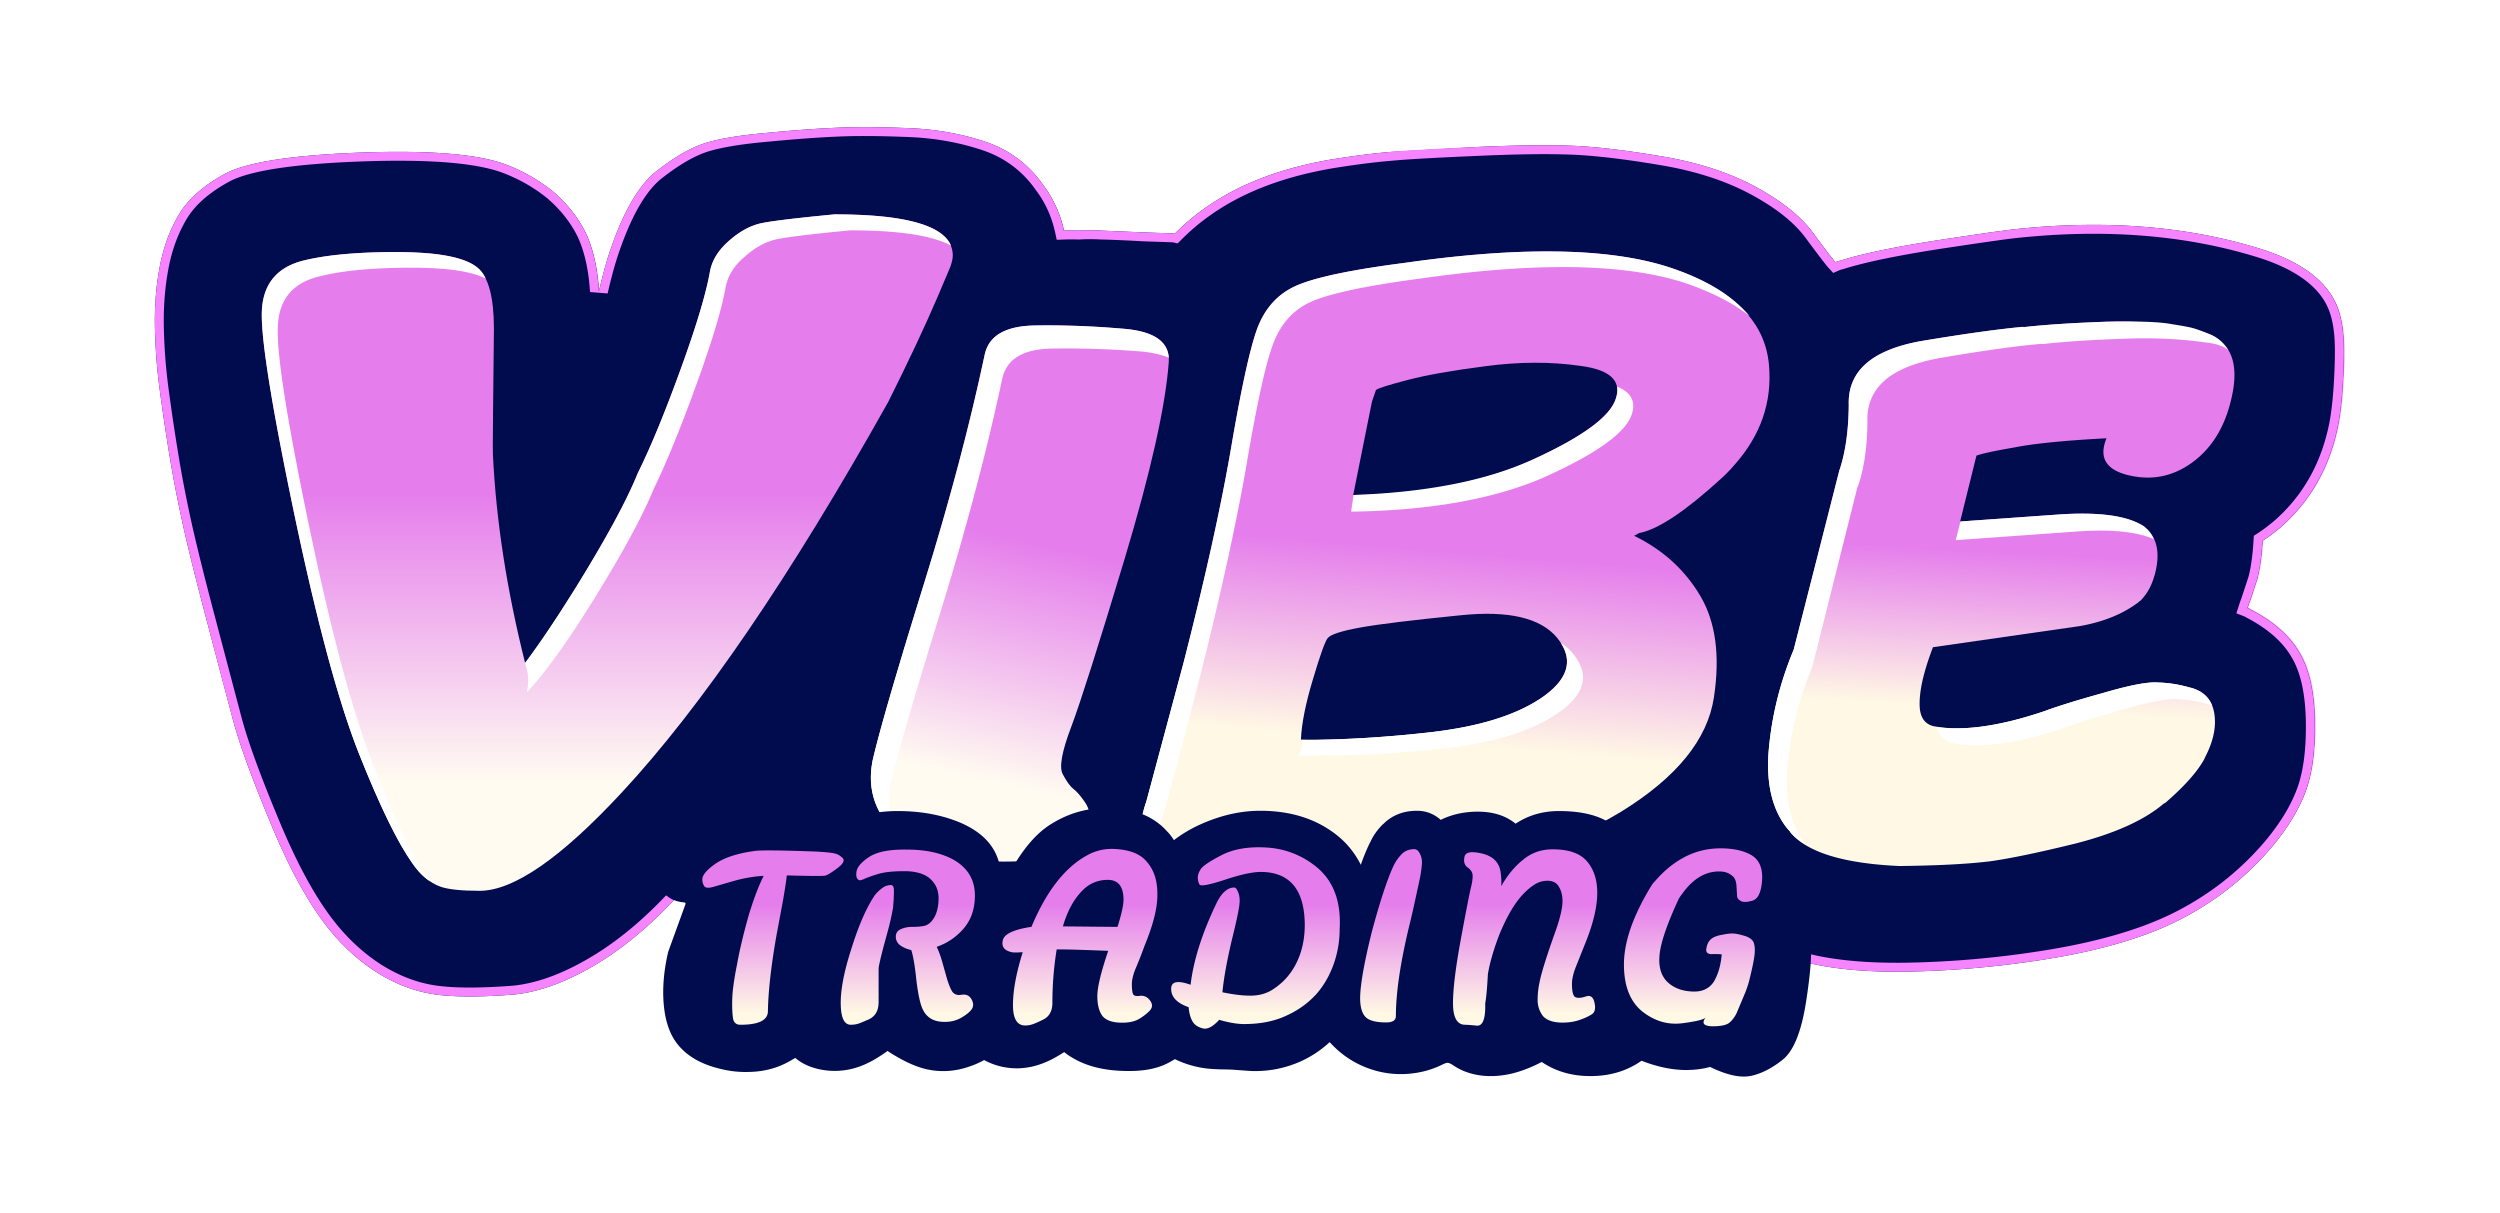 <svg xmlns="http://www.w3.org/2000/svg" width="740" height="359" fill="none" xmlns:v="https://vecta.io/nano"><defs><filter id="A" x="-.66" y="-.66" width="740.32" height="359.32" filterUnits="userSpaceOnUse" color-interpolation-filters="sRGB"><feFlood flood-opacity="0" result="A"/><feColorMatrix in="SourceAlpha" values="0 0 0 0 0 0 0 0 0 0 0 0 0 0 0 0 0 0 127 0" result="B"/><feOffset/><feGaussianBlur stdDeviation="8.887"/><feComposite in2="B" operator="out" k2="-1" k3="1"/><feColorMatrix values="0 0 0 0 0.965 0 0 0 0 0.459 0 0 0 0 1 0 0 0 1 0"/><feBlend in2="A"/><feBlend in="SourceGraphic"/></filter><clipPath id="B"><path transform="translate(26 26)" fill="#fff" fill-opacity="0" d="M0 0h687v306H0z"/></clipPath><linearGradient id="C" x1="321.331" y1="95.939" x2="286.748" y2="254.434" href="#N"><stop offset=".412" stop-color="#e57eec"/><stop offset=".851" stop-color="#fffbf1"/></linearGradient><linearGradient id="D" x1="179.981" y1="67.101" x2="179.981" y2="259.739" href="#N"><stop offset=".412" stop-color="#e57eec"/><stop offset=".851" stop-color="#fffbf1"/></linearGradient><linearGradient id="E" x1="589.756" y1="85.781" x2="580.708" y2="254.333" href="#N"><stop offset=".459" stop-color="#e57eec"/><stop offset=".733" stop-color="#fff8e5"/></linearGradient><linearGradient id="F" x1="420.985" y1="66.925" x2="404.246" y2="274.195" href="#N"><stop offset=".459" stop-color="#e57eec"/><stop offset=".733" stop-color="#fff8e5"/></linearGradient><linearGradient id="G" x1="256.746" y1="250.195" x2="256.746" y2="304.092" href="#N"><stop offset=".325" stop-color="#e57eec"/><stop offset=".922" stop-color="#fff8e5"/></linearGradient><linearGradient id="H" x1="229.502" y1="250.194" x2="229.502" y2="304.091" href="#N"><stop offset=".325" stop-color="#e57eec"/><stop offset=".922" stop-color="#fff8e5"/></linearGradient><linearGradient id="I" x1="272.131" y1="250.195" x2="272.131" y2="304.092" href="#N"><stop offset=".325" stop-color="#e57eec"/><stop offset=".922" stop-color="#fff8e5"/></linearGradient><linearGradient id="J" x1="344.365" y1="250.195" x2="344.365" y2="304.092" href="#N"><stop offset=".325" stop-color="#e57eec"/><stop offset=".922" stop-color="#fff8e5"/></linearGradient><linearGradient id="K" x1="411.738" y1="250.195" x2="411.738" y2="304.092" href="#N"><stop offset=".325" stop-color="#e57eec"/><stop offset=".922" stop-color="#fff8e5"/></linearGradient><linearGradient id="L" x1="451.562" y1="250.195" x2="451.562" y2="304.092" href="#N"><stop offset=".325" stop-color="#e57eec"/><stop offset=".922" stop-color="#fff8e5"/></linearGradient><linearGradient id="M" x1="501.328" y1="250.248" x2="501.328" y2="304.145" href="#N"><stop offset=".325" stop-color="#e57eec"/><stop offset=".922" stop-color="#fff8e5"/></linearGradient><linearGradient id="N" gradientUnits="userSpaceOnUse"/></defs><g filter="url(#A)"><path transform="translate(26 26)" fill="#fff" fill-opacity="0" d="M0 0h687v306H0z"/><g clip-path="url(#B)"><path d="M669.91 160.05c1.74-1.14 3.48-2.45 5.22-3.91q4.74-4.13 8.26-9.11 5.98-8.44 8.49-19.32c1.09-4.57 1.78-11.03 2.05-19.39.13-4.13.07-7.4-.21-9.82-.35-3.61-1.18-6.7-2.49-9.28-3.54-6.9-11.15-12.1-22.84-15.6-21.27-6.44-44.96-8.3-71.08-5.58-2.75.27-9.45 1.2-20.1 2.81-14.49 2.14-25.22 4.31-32.19 6.51-.52.11-1.03.27-1.52.49-.73-.79-2.91-3.62-6.53-8.51-3.6-4.94-9.29-9.52-17.08-13.73s-17.05-7.21-27.78-9q-16.18-2.73-26.8-3.13-10.7-.41-28.68.4l-24.92 1.43c-4.55.38-9.81 1.03-15.77 1.95-15.77 2.47-28.77 7.33-39.02 14.58q-4.73 3.3-8.98 7.58c-.25-.05-.51-.08-.78-.08l-8.46-.29-12.38-.53c-2.47-.13-4.75-.13-6.82 0-1.52-.05-2.99-.05-4.41 0-1.09-5.02-3.15-9.53-6.17-13.52q-3.18-4.5-7.37-7.65-4.38-3.29-9.87-5.1c-7.19-2.39-14.91-3.72-23.16-3.99-8.31-.32-15.27-.35-20.88-.08q-8.54.37-20.1 1.47c-7.87.68-13.94 1.65-18.22 2.93-4.3 1.28-9.21 4.05-14.71 8.31-5.47 4.21-10.25 12.56-14.34 25.05-.33 1.04-.66 2.15-.98 3.31-.62 2.2-1.23 4.61-1.84 7.24-.16-2.61-.45-5.06-.87-7.37-.65-3.6-1.63-6.83-2.93-9.7Q170.3 62.5 163.89 57q-.11-.09-.22-.18-6.09-4.89-13.75-7.81-12.5-4.64-43.22-3.5-30.77 1.14-40.21 6.4-9.47 5.21-13.44 12.01-4.04 6.8-5.63 15.44-1.64 8.59-1.39 18.29.24 9.65 1.55 18.86 1.23 9.16 2.74 18.24c.98 6.06 2.23 12.58 3.76 19.55q2.28 10.47 7.31 29.41 4.94 18.82 7.76 29.29 2.82 10.42 10.38 28.59c5.83 14.34 11.79 25.29 17.89 32.87 4.14 5.13 8.8 9.37 13.97 12.71 5.64 3.58 11.44 5.81 17.41 6.68 5.55.81 13.33.84 23.32.08 7.9-.76 16.43-3.95 25.58-9.57 9.15-5.65 18.07-13.54 26.76-23.67l19.45-23.18 2.91-3.58c.01-.02.03-.03.04-.05.12-.15.24-.29.35-.44-.08.11-.12.27-.12.49-.3 1.25-.5 2.78-.61 4.6-.14 2.32-.13 5.1.04 8.35.19 5.76 2.37 11.76 6.54 18.01 4.08 6.3 9.04 10.68 14.87 13.15 5.83 2.56 14.61 4.89 26.35 7.01 11.74 2.09 23.09 2.18 34.07.28 4.36-.7 8.48-1.76 12.38-3.17 3.05 4.4 7.24 7.37 12.58 8.92 5.28 1.46 11.28 2.54 17.98 3.21 6.62.58 15.52 1.1 26.72 1.59 11.22.47 27.75-.5 49.59-2.89 21.84-2.42 40.58-7.94 56.22-16.58 9.39-5.23 15.41-9.15 18.07-11.76 1-.97 1.53-1.76 1.58-2.37.54.8 1.09 1.59 1.68 2.36a57.13 57.13 0 0 0 5.18 5.99c4.74 4.72 10.15 8.4 16.22 11.04 8.82 3.8 21.12 5.63 36.89 5.5 14.38-.19 28.83-1.47 43.35-3.83 15-2.47 27.35-6.04 37.05-10.71 11.14-5.41 20.7-12.75 28.68-22.04 4.96-5.89 8.4-11.61 10.34-17.15 1.79-5.16 2.64-11.78 2.53-19.87-.14-8.8-1.65-15.6-4.54-20.41-2.83-4.97-7.62-9.22-14.38-12.75a4.94 4.94 0 0 0-1.02-.53c.22-.68.47-1.37.74-2.07l2.12-6.44c.79-2.93 1.32-6.71 1.6-11.32zm-4.13 10.56q1.1-4.12 1.49-10.72l.08-1.32 1.11-.73q2.48-1.63 4.98-3.72 4.3-3.76 7.56-8.28 5.86-8.13 8.31-18.73 1.58-6.6 1.98-18.88.2-6-.19-9.43-.49-4.96-2.22-8.38 0 0 0-.01-4.81-9.34-21.24-14.27-31.41-9.5-70.06-5.48-4.07.4-19.98 2.8-21.53 3.18-31.79 6.42l-.12.04-.13.03h0q-.51.1-.99.32l-1.71.76-1.29-1.38q-1.2-1.29-6.72-8.74-5.06-6.95-16.21-12.97-11.3-6.11-26.97-8.73-16.01-2.7-26.46-3.1-10.59-.4-28.46.41-18 .77-24.79 1.42-6.76.56-15.62 1.93-23.03 3.61-37.89 14.13-4.56 3.17-8.64 7.28l-1.02 1.03-1.42-.31q-.09-.02-.21-.02h-.04l-8.51-.29q-8.22-.45-12.34-.53h-.04-.05q-3.56-.19-6.5 0l-.14.01-.13-.01q-2.19-.08-4.22 0l-2.21.09-.47-2.17q-.98-4.54-3.1-8.46-1.14-2.1-2.59-4.02l-.03-.04-.03-.04q-2.92-4.14-6.79-7.05-4.04-3.04-9.12-4.71-10.42-3.47-22.42-3.86-12.36-.49-20.66-.08-8.49.36-19.98 1.45-11.56 1-17.72 2.84-5.98 1.77-13.84 7.86-7.57 5.83-13.45 23.79-1.39 4.39-2.75 10.32l-5.21-.43q-.58-9.51-3.56-16.11-3.1-6.4-9.06-11.51-5.83-4.73-13.22-7.55-11.99-4.45-42.19-3.33-30.13 1.12-39.01 6.06-8.85 4.87-12.45 11.04-3.81 6.42-5.32 14.59-1.58 8.33-1.34 17.74.24 9.5 1.52 18.55 1.23 9.15 2.73 18.19 1.46 9.02 3.73 19.42 2.28 10.41 7.29 29.29l7.76 29.29q2.77 10.25 10.26 28.26 8.61 21.16 17.52 32.22 5.94 7.37 13.34 12.15 7.97 5.06 16.36 6.28 8.04 1.18 22.74.07 11.19-1.08 24.4-9.19 13.37-8.26 26.13-23.14 13.01-15.2 22.71-27.19l4.16 3.25q.39-.52.41-1.05 0-.02 0-.05v.32l-.07.3q-.93 3.86-.5 12.2.26 7.93 6.09 16.67 5.71 8.8 13.71 12.19 8.48 3.72 25.79 6.84 17.14 3.06 33.15.28 6.32-1.02 11.93-3.05l1.91-.7 1.16 1.67q1.64 2.37 3.78 4.11 3.14 2.56 7.37 3.78 7.68 2.13 17.5 3.13 9.84.84 26.57 1.58 16.63.68 49.19-2.88 32.24-3.57 55.23-16.27 18.13-10.1 18.3-12.04l.64-7.48 4.18 6.23q2.84 4.23 6.54 7.96 3.85 3.84 8.32 6.71 3.37 2.16 7.08 3.77 12.72 5.48 35.82 5.28 21.36-.28 42.94-3.8 22.13-3.64 36.34-10.48 9.18-4.46 16.89-10.73 5.9-4.79 10.93-10.65 7.1-8.45 9.84-16.3 2.55-7.29 2.39-18.97-.19-12.48-4.16-19.08l-.01-.03-.02-.02q-3.86-6.78-13.31-11.72l-.12-.06-.12-.08q-.24-.16-.5-.26l-2.33-.9.76-2.37q.34-1.07.76-2.16l2.08-6.31z" fill="#f784ff" fill-rule="evenodd"/><path d="M693.5 98.34c-.36-3.63-1.19-6.73-2.49-9.32-3.54-6.92-11.16-12.14-22.84-15.65-21.27-6.46-44.96-8.32-71.08-5.6-2.75.27-9.45 1.21-20.1 2.82-14.48 2.15-25.21 4.33-32.19 6.54-.52.11-1.02.27-1.51.49-.73-.79-2.91-3.64-6.53-8.54-3.6-4.96-9.29-9.55-17.08-13.77s-17.05-7.24-27.78-9.03c-10.78-1.83-19.71-2.88-26.8-3.15-7.13-.27-16.69-.14-28.67.41l-24.92 1.43c-4.55.38-9.81 1.03-15.77 1.96-15.77 2.48-28.77 7.36-39.01 14.63-3.16 2.21-6.16 4.74-8.99 7.6a3.79 3.79 0 0 0-.77-.08l-8.46-.29-12.38-.53c-2.48-.13-4.75-.13-6.82 0-1.52-.05-3-.05-4.41 0-1.09-5.04-3.15-9.56-6.17-13.57-4.33-6.15-10.08-10.42-17.24-12.79-7.19-2.39-14.91-3.73-23.16-4-8.31-.33-15.27-.35-20.88-.08-5.69.24-12.39.73-20.09 1.47-7.87.68-13.95 1.66-18.22 2.94-4.31 1.28-9.21 4.06-14.71 8.34-5.47 4.22-10.25 12.6-14.34 25.13-.95 3.02-1.89 6.55-2.82 10.58-.4-6.7-1.67-12.41-3.8-17.12-2.23-4.63-5.48-8.79-9.76-12.46-4.11-3.35-8.77-6.02-13.97-8.01-8.33-3.11-22.74-4.28-43.22-3.52-20.51.77-33.91 2.9-40.2 6.42-6.31 3.49-10.79 7.5-13.44 12.05-2.69 4.55-4.57 9.72-5.63 15.49-1.09 5.75-1.56 11.87-1.39 18.35.16 6.46.68 12.76 1.55 18.92.82 6.13 1.73 12.23 2.74 18.31.98 6.07 2.23 12.61 3.76 19.61 1.52 7 3.96 16.84 7.31 29.51l7.76 29.38c1.88 6.97 5.34 16.53 10.38 28.68 5.82 14.39 11.79 25.38 17.89 32.98 4.14 5.15 8.79 9.4 13.97 12.75 5.64 3.6 11.44 5.83 17.4 6.7 5.56.82 13.33.85 23.33.08 7.89-.76 16.42-3.96 25.57-9.6 9.15-5.67 18.07-13.58 26.76-23.74l22.75-27.34c-.08.11-.12.27-.12.49-.68 2.83-.87 7.17-.58 13 .2 5.77 2.37 11.79 6.54 18.06 4.09 6.32 9.04 10.72 14.87 13.2 5.83 2.56 14.61 4.9 26.35 7.03 11.74 2.09 23.09 2.19 34.07.28 4.35-.71 8.48-1.77 12.38-3.19 3.05 4.42 7.24 7.4 12.58 8.95 5.28 1.47 11.27 2.55 17.97 3.23 6.62.57 15.52 1.11 26.72 1.6 11.22.46 27.75-.51 49.59-2.91 21.84-2.42 40.58-7.96 56.21-16.63 12.91-7.22 19.46-11.94 19.65-14.18 1.99 2.97 4.27 5.76 6.86 8.38 4.74 4.74 10.15 8.43 16.22 11.07 8.82 3.82 21.12 5.66 36.89 5.52 14.38-.19 28.82-1.47 43.34-3.84 15-2.48 27.35-6.06 37.05-10.75 11.14-5.42 20.7-12.79 28.68-22.11 4.95-5.91 8.4-11.64 10.33-17.2 1.8-5.18 2.64-11.82 2.53-19.94-.13-8.83-1.64-15.65-4.53-20.47-2.83-4.99-7.62-9.25-14.38-12.79a5.56 5.56 0 0 0-1.02-.54 34.96 34.96 0 0 1 .74-2.08l2.12-6.46c.79-2.94 1.32-6.72 1.59-11.36 1.75-1.14 3.49-2.45 5.23-3.92 8.5-7.44 14.08-16.94 16.75-28.52 1.09-4.58 1.77-11.06 2.04-19.45.14-4.14.07-7.43-.2-9.85z" fill="#000c4e"/><path d="M669.68 160.08c1.75-1.14 3.49-2.45 5.23-3.92q4.67-4.09 8.17-9.01 6.04-8.51 8.58-19.51c1.09-4.58 1.77-11.06 2.04-19.45.14-4.14.07-7.43-.2-9.85-.36-3.63-1.19-6.73-2.49-9.32-3.54-6.92-11.16-12.14-22.84-15.65-21.27-6.46-44.96-8.32-71.08-5.6-2.75.27-9.45 1.21-20.1 2.82-14.48 2.15-25.21 4.33-32.19 6.54-.52.11-1.02.27-1.51.49-.73-.79-2.91-3.64-6.53-8.54-3.6-4.96-9.29-9.55-17.08-13.77s-17.05-7.24-27.78-9.03c-10.78-1.83-19.71-2.88-26.8-3.15q-10.7-.41-28.67.41-18.06.78-24.92 1.43c-4.55.38-9.81 1.03-15.77 1.96-15.77 2.48-28.77 7.36-39.01 14.63-3.16 2.21-6.16 4.74-8.99 7.6a3.79 3.79 0 0 0-.77-.08l-8.46-.29-12.38-.53c-2.48-.13-4.75-.13-6.82 0q-2.29-.08-4.41 0c-1.09-5.04-3.15-9.56-6.17-13.57-4.33-6.15-10.08-10.42-17.24-12.79-7.19-2.39-14.91-3.73-23.16-4-8.31-.33-15.27-.35-20.88-.08q-8.53.37-20.09 1.47c-7.87.68-13.95 1.66-18.22 2.94q-6.46 1.92-14.71 8.34c-5.47 4.22-10.25 12.6-14.34 25.13-.33 1.05-.66 2.15-.98 3.32-.62 2.21-1.23 4.63-1.84 7.26-.16-2.61-.45-5.07-.87-7.39-.65-3.61-1.63-6.86-2.93-9.73-2.23-4.63-5.48-8.79-9.76-12.46-4.11-3.35-8.77-6.02-13.97-8.01q-12.5-4.66-43.22-3.52-30.76 1.15-40.2 6.42-9.47 5.23-13.44 12.05-4.04 6.83-5.63 15.49-1.64 8.62-1.39 18.35.24 9.68 1.55 18.92 1.23 9.19 2.74 18.31 1.47 9.11 3.76 19.61 2.28 10.5 7.31 29.51 4.94 18.88 7.76 29.38 2.82 10.46 10.38 28.68c5.82 14.39 11.79 25.38 17.89 32.98 4.14 5.15 8.79 9.4 13.97 12.75q8.45 5.39 17.4 6.7c5.56.82 13.33.85 23.33.08 7.89-.76 16.42-3.96 25.57-9.6 9.15-5.67 18.07-13.58 26.76-23.74l19.44-23.26 2.91-3.59c.02-.02.03-.04.05-.05l.35-.44c-.08.11-.12.27-.12.49-.3 1.25-.51 2.78-.62 4.61-.14 2.33-.12 5.12.04 8.39.2 5.77 2.37 11.79 6.54 18.06 4.09 6.32 9.04 10.72 14.87 13.2q8.74 3.84 26.35 7.03c11.74 2.09 23.09 2.19 34.07.28 4.35-.71 8.48-1.77 12.38-3.19 3.05 4.42 7.24 7.4 12.58 8.95 5.28 1.47 11.27 2.55 17.97 3.23 6.62.57 15.52 1.11 26.72 1.6 11.22.46 27.75-.51 49.59-2.91 21.84-2.42 40.58-7.96 56.21-16.63 9.39-5.25 15.42-9.18 18.08-11.8.99-.98 1.52-1.77 1.57-2.38.54.81 1.1 1.6 1.68 2.37a57.33 57.33 0 0 0 5.18 6.01c4.74 4.74 10.15 8.43 16.22 11.07 8.82 3.82 21.12 5.66 36.89 5.52 14.38-.19 28.82-1.47 43.34-3.84 15-2.48 27.35-6.06 37.05-10.75 11.14-5.42 20.7-12.79 28.68-22.11 4.95-5.91 8.4-11.64 10.33-17.2 1.8-5.18 2.64-11.82 2.53-19.94-.13-8.83-1.64-15.65-4.53-20.47-2.83-4.99-7.62-9.25-14.38-12.79a5.56 5.56 0 0 0-1.02-.54 34.96 34.96 0 0 1 .74-2.08l2.12-6.46c.79-2.94 1.32-6.72 1.59-11.36zm-4.12 10.61q1.1-4.14 1.49-10.76l.08-1.33 1.1-.72q2.49-1.63 4.98-3.74 4.24-3.71 7.47-8.17 5.94-8.21 8.41-18.93 1.57-6.62 1.97-18.94.2-6.02-.18-9.47-.49-4.97-2.22-8.41-.01 0-.01-.01-4.8-9.37-21.24-14.31-31.4-9.53-70.04-5.5-4.08.4-19.98 2.8-21.53 3.2-31.79 6.45l-.12.04-.13.02q-.51.11-.99.32l-1.72.77-1.28-1.38q-1.21-1.3-6.73-8.77-5.05-6.97-16.21-13.02-11.29-6.13-26.95-8.75-16.02-2.71-26.47-3.11-10.59-.41-28.45.41-18 .77-24.79 1.42-6.76.56-15.61 1.94-23.04 3.62-37.89 14.17-4.56 3.19-8.64 7.31l-1.03 1.03-1.42-.31q-.09-.02-.2-.02h-.05l-8.5-.29q-8.22-.45-12.34-.53h-.05-.04q-3.56-.2-6.51 0h-.13-.13q-2.19-.08-4.22 0l-2.21.08-.47-2.16q-1-4.6-3.15-8.58-1.12-2.06-2.55-3.96l-.02-.03-.03-.04q-2.96-4.2-6.87-7.13-4.02-3.01-9.04-4.67-10.42-3.48-22.42-3.87-12.36-.49-20.66-.09-8.48.37-19.97 1.47-11.56 1-17.72 2.84-5.98 1.78-13.84 7.89-7.57 5.84-13.45 23.87-1.39 4.41-2.75 10.35l-5.21-.43q-.58-9.54-3.56-16.16-3.1-6.42-9.06-11.56l-.01-.01q-5.83-4.73-13.21-7.56-11.99-4.46-42.18-3.34-30.13 1.12-39.01 6.08-8.85 4.89-12.44 11.08-3.82 6.44-5.33 14.64-1.58 8.36-1.34 17.8.24 9.54 1.52 18.62 1.23 9.17 2.73 18.25 1.46 9.05 3.73 19.48 2.28 10.45 7.29 29.39l7.76 29.38q2.77 10.29 10.26 28.35 8.61 21.24 17.52 32.34 5.94 7.39 13.34 12.19 7.97 5.08 16.35 6.3 8.05 1.18 22.75.06 11.18-1.08 24.38-9.22 13.38-8.28 26.14-23.21 13.01-15.25 22.7-27.28l4.17 3.24q.39-.51.41-1.04 0-.03 0-.05v.31l-.08.31q-.93 3.88-.5 12.24.26 7.96 6.1 16.74 5.71 8.83 13.7 12.23 8.49 3.73 25.79 6.86 17.14 3.06 33.15.28 6.32-1.03 11.92-3.07l1.92-.69 1.16 1.67q1.66 2.41 3.83 4.17 3.13 2.53 7.31 3.75 7.68 2.14 17.51 3.14 9.83.85 26.56 1.58 16.63.68 49.19-2.89 32.23-3.58 55.22-16.32 18.13-10.14 18.3-12.09l.64-7.49 4.18 6.24q2.84 4.25 6.55 7.99 3.91 3.91 8.45 6.82 3.31 2.11 6.94 3.69 12.72 5.5 35.81 5.3 21.36-.28 42.94-3.81 22.13-3.65 36.33-10.51 9.06-4.41 16.68-10.59 6.02-4.88 11.14-10.86 7.11-8.48 9.85-16.36 2.54-7.32 2.39-19.04-.2-12.52-4.16-19.15l-.02-.02-.01-.03q-3.87-6.8-13.31-11.76l-.13-.06-.11-.08q-.25-.16-.51-.26l-2.32-.9.76-2.37q.34-1.07.76-2.17l2.08-6.32z" fill="#f784ff" fill-rule="evenodd"/><path d="M306.35 96.34c-8.72.13-13.68 3.01-14.88 8.65-4.43 20.85-10.42 43.47-18 67.88-7.64 24.6-12.56 41.47-14.78 50.58-2.34 8.99-.16 16.73 6.54 23.24 5.43 5.56 16.08 8.34 31.97 8.34 7.64 0 13.81-.67 18.5-2.01 4.69-1.21 7.07-3.69 7.13-7.44.21-3.55-.36-6.27-1.7-8.15-1.34-1.94-2.48-3.25-3.42-3.92-.94-.74-1.98-2.18-3.12-4.32-1.14-2.01-.3-6.71 2.51-14.08 2.75-7.31 8.01-23.87 15.79-49.68 7.77-25.88 12.13-45.33 13.07-58.33.4-5.7-3.96-8.95-13.07-9.76-9.05-.8-17.9-1.14-26.54-1z" fill="url(#C)"/><path d="M225.32 66.07c-3.29.73-6.47 2.48-9.55 5.22-3.15 2.75-5.03 5.84-5.63 9.26-1.08 6.03-3.72 14.95-7.95 26.75-4.96 13.81-9.41 24.7-13.37 32.68-3.28 8.12-9.38 19.38-18.29 33.79-7.58 12.14-12.61 19.65-15.08 22.53-5.43-21.59-8.62-42.24-9.56-61.95-.06-1.27.04-13.61.31-37.01 0-9.25-1.58-15.25-4.73-18-3.62-3.15-11.69-4.73-24.23-4.73-11.73 0-21.01.88-27.84 2.62-7.44 2.01-11.4 6.8-11.87 14.38s2.68 27.56 9.45 59.94 13.21 56.25 19.31 71.6c6.09 15.29 11.29 25.98 15.58 32.08 2.48 3.69 5.33 6.1 8.54 7.24 2.35.81 6.2 1.21 11.56 1.21 10.06 0 24.1-9.72 42.13-29.16 23.66-25.48 49.93-64 78.82-115.56 5.96-11.93 10.79-22.19 14.47-30.77l3.92-9.25c.47-1.34.71-2.45.71-3.32 0-8.11-11.66-12.17-34.99-12.17-11.19 1.07-18.43 1.94-21.71 2.62z" fill="url(#D)"/><path d="M653.29 98.65c-.81-.34-1.74-.57-2.82-.7-.94-.27-1.47-.37-1.6-.31h-.1c-8.12-1.94-16.53-2.75-25.24-2.41h-.1c-9.72.34-17.9.87-24.53 1.61v-.1c-7.37.67-17.46 2.08-30.26 4.22-14.61 2.62-21.75 8.92-21.41 18.91v.1c-.07 7.51-.98 13.88-2.72 19.11-.07.06-.1.17-.1.3l-13.47 52.9c-3.95 9.45-6.4 19.17-7.34 29.16-1.01 10.8 1.11 19.08 6.33 24.84v.1c4.96 5.9 15.72 9.22 32.28 9.96h.3c10.92-.13 19.53-.57 25.83-1.31h.1c6.04-.8 14.65-2.58 25.84-5.33 11.8-3.01 20.58-7 26.34-11.96h.2c5.83-5.03 9.75-9.46 11.77-13.28v-.1c2.21-4.16 3.21-8.01 3.01-11.57-.27-5.02-2.68-8.11-7.24-9.25h-.1c-3.21-.94-6.36-1.44-9.45-1.51-2.95-.26-8.41.77-16.38 3.12-7.51 2.08-13.24 3.86-17.2 5.33-13.67 4.63-24.69 6.1-33.07 4.43-2.41-.67-3.72-2.52-3.92-5.54-.27-4.35 1.04-10.29 3.92-17.8l43.33-6.23c7.04-1.21 12.9-3.59 17.59-7.14.07-.14.2-.24.4-.3 2.01-2.01 3.42-4.53 4.23-7.55v.11c1.74-6.17 1-10.8-2.22-13.88a11.13 11.13 0 0 1-.8-.71c-4.89-3.28-13.61-4.46-26.14-3.52l-28.35 2.01 4.83-19.51c2.01-.67 5.76-1.47 11.26-2.41 5.69-1.14 14.77-2.05 27.24-2.71-2.41 5.83-.07 9.52 7.04 11.06 7.04 1.54 13.47 0 19.3-4.63 5.76-4.63 9.45-11.4 11.06-20.31 1.61-8.99-.94-14.72-7.64-17.2z" fill="url(#E)"/><path d="M513.34 89.2c-4.55-3.89-10.65-7.14-18.29-9.76-17.83-6.1-44.3-6.64-79.42-1.61-17.16 2.21-28.29 4.69-33.38 7.44-5.09 2.69-8.65 7.21-10.66 13.58-2.07 6.37-4.55 18.1-7.44 35.2-3.01 17.16-7.6 37.81-13.77 61.95l-11.06 41.23c-1.2 3.35-2.08 7.78-2.61 13.28-.4 5.56 1.71 8.71 6.33 9.45 26.61 2.28 51.98 2.08 76.11-.6 24.06-2.75 44.3-9.12 60.72-19.11 16.42-10.12 25.57-21.39 27.44-33.79 1.88-12.34.54-22.36-4.02-30.07-4.55-7.71-11.09-13.65-19.6-17.8l1.51-.81c5.49-1 13.57-6.37 24.23-16.09 1.4-1.27 2.71-2.61 3.91-4.02 7.85-8.78 11.27-18.71 10.26-29.77-.67-7.37-4.09-13.61-10.26-18.7zm-73.69 19.2c9.99-1.34 19.37-1.37 28.15-.1 8.78 1.14 12.27 4.4 10.46 9.76-1.68 5.3-9.95 11.33-24.83 18.1-14.88 6.71-32.51 10.16-52.88 10.36l5.53-27.56c.13-.46.53-1.64 1.2-3.52.47-.46 3.52-1.44 9.15-2.91 5.56-1.48 13.31-2.85 23.22-4.13zm-15.18 108.22c-14.34 1.67-27.47 2.44-39.4 2.31.2-4.69 1.37-10.59 3.51-17.7 2.15-7.24 3.62-11.37 4.43-12.37.87-1.07 4.09-2.11 9.65-3.12 5.56-1 15.45-2.21 29.66-3.62 14.2-1.47 23.76.77 28.65 6.74 4.82 5.97 3.55 11.66-3.82 17.1-7.44 5.36-18.33 8.91-32.68 10.66z" fill="url(#F)"/><path d="M306.35 96.34c-8.72.13-13.68 3.01-14.88 8.65-4.43 20.85-10.42 43.47-18 67.88-7.64 24.6-12.56 41.47-14.78 50.58-2.34 8.99-.16 16.73 6.54 23.24.07.06.2.2.4.4-2.68-5.03-3.22-10.66-1.61-16.9 2.28-9.12 7.21-25.91 14.78-50.38 7.51-24.41 13.47-47.03 17.9-67.89 1.34-5.76 6.33-8.68 14.98-8.74 8.64-.14 17.49.16 26.54.9 3.15.34 5.73.94 7.74 1.81-.34-4.96-4.69-7.81-13.07-8.55-9.05-.8-17.9-1.14-26.54-1zm-164.88-17c-3.62-3.15-11.69-4.73-24.23-4.73-11.73 0-21.01.88-27.84 2.62-7.44 2.01-11.4 6.8-11.87 14.38s2.68 27.56 9.45 59.94 13.21 56.25 19.31 71.6c6.09 15.29 11.29 25.98 15.58 32.08 1.61 2.42 3.35 4.26 5.23 5.53-.21-.26-.41-.53-.61-.8-4.29-6.17-9.45-16.89-15.48-32.18-6.17-15.29-12.63-39.12-19.4-71.5-6.77-32.45-9.89-52.47-9.35-60.04.4-7.58 4.32-12.34 11.76-14.29 6.84-1.81 16.12-2.71 27.85-2.71 10.39 0 17.69 1.07 21.91 3.22-.6-1.28-1.37-2.32-2.31-3.12zm83.85-13.27c-3.29.73-6.47 2.48-9.55 5.22-3.15 2.75-5.03 5.77-5.63 9.06-1.08 6.16-3.72 15.15-7.95 26.95-4.96 13.81-9.41 24.7-13.37 32.68-3.28 8.12-9.38 19.38-18.29 33.79-5.43 8.72-10.49 16.23-15.18 22.53 1.07 2.55 1.27 5.43.6 8.65 5.23-5.56 11.63-14.41 19.2-26.55 8.98-14.41 15.11-25.68 18.4-33.79 3.89-7.98 8.31-18.87 13.27-32.69 4.22-11.8 6.87-20.71 7.94-26.75.6-3.42 2.48-6.47 5.63-9.15 3.15-2.81 6.37-4.56 9.65-5.23 3.29-.67 10.49-1.54 21.62-2.61 14.34 0 24.29 1.51 29.85 4.52-2.61-6.17-14.1-9.25-34.48-9.25-11.19 1.07-18.43 1.94-21.71 2.62zm347.84 149.14c.81 2.48 2.32 4.05 4.53 4.72 8.31 1.68 19.33.21 33.07-4.42 3.96-1.48 9.69-3.25 17.19-5.33 7.91-2.35 13.38-3.42 16.39-3.22 3.02.07 6.13.57 9.35 1.51h.1c.4.07.74.2 1.01.4-1.08-2.68-3.22-4.46-6.44-5.33h-.1c-3.21-.94-6.37-1.44-9.45-1.51-2.95-.26-8.41.77-16.38 3.12-7.51 2.08-13.24 3.86-17.2 5.33-12.86 4.36-23.55 5.93-32.07 4.73zm61.53-59.34c-4.89-3.28-13.61-4.46-26.14-3.52l-28.25 2.01-1.41 5.53 35.09-2.51c10.59-.8 18.43-.07 23.53 2.21-.47-1.14-1.14-2.14-2.02-3.01a11.13 11.13 0 0 1-.8-.71zm19.2-57.02c-2.34-.94-3.92-1.51-4.72-1.71-.87-.27-3.02-.67-6.44-1.21-3.48-.67-9.88-.9-19.2-.7h-.1c-9.72.34-17.9.87-24.53 1.61v-.1c-7.37.67-17.46 2.08-30.26 4.22-14.61 2.62-21.75 8.92-21.41 18.91v.1c-.07 7.51-.98 13.88-2.72 19.11-.07.06-.1.17-.1.3l-13.47 52.9c-3.95 9.45-6.4 19.17-7.34 29.16-1.01 10.8 1.11 19.08 6.33 24.84v.1c1.21 1.34 2.75 2.59 4.63 3.72-4.49-5.69-6.3-13.57-5.43-23.63.94-9.99 3.38-19.71 7.34-29.16l13.27-52.9c0-.2.07-.34.2-.41 1.81-5.22 2.75-11.56 2.82-19v-.1c-.41-9.99 6.73-16.29 21.41-18.91 12.8-2.21 22.89-3.62 30.26-4.22v.1c6.57-.74 14.71-1.28 24.43-1.61h.1c8.78-.34 16.99.07 24.63 1.21 2.61.33 4.59 1.03 5.93 2.11-1.47-2.28-3.35-3.86-5.63-4.73zM384.26 223.66c15.55.13 30.53-.64 44.94-2.32 14.28-1.74 25.17-5.33 32.67-10.76 7.38-5.36 8.65-11.03 3.82-16.99-1-1.28-2.24-2.38-3.72-3.32 3.62 5.49 2.01 10.72-4.82 15.69-7.44 5.36-18.33 8.91-32.68 10.66-12.33 1.47-25.36 2.31-39.1 2.51.4 1.27.03 2.78-1.11 4.53zM513.35 89.1c-4.56-3.83-10.66-7.04-18.3-9.66-17.83-6.1-44.3-6.64-79.42-1.61-17.16 2.21-28.29 4.69-33.38 7.44-5.09 2.69-8.65 7.21-10.66 13.58-2.07 6.37-4.55 18.1-7.44 35.2-3.01 17.16-7.6 37.81-13.77 61.95l-11.06 41.23c-1.2 3.35-2.08 7.78-2.61 13.28-.34 4.96 1.34 8.01 5.03 9.15-.34-1.28-.44-2.75-.31-4.43.47-5.56 1.34-10.02 2.62-13.37 1.14-3.35 4.82-17.1 11.06-41.23 6.1-24.14 10.65-44.79 13.67-61.96 2.88-17.09 5.36-28.79 7.44-35.09 2.01-6.44 5.56-11 10.65-13.68 5.1-2.68 16.26-5.16 33.48-7.44 35.12-5.03 61.56-4.49 79.32 1.61 5.3 1.87 9.86 3.99 13.68 6.33a63.93 63.93 0 0 1 4.52 3.12c-1.34-1.54-2.85-3.02-4.52-4.42zm-35.09 28.96c-1.68 5.3-9.95 11.33-24.83 18.1-13.54 6.1-31.13 9.56-52.78 10.36l-.71 4.93c23.86-.34 43.27-3.89 58.21-10.66 14.81-6.77 23.09-12.81 24.84-18.1 1.27-3.83-.17-6.58-4.33-8.25.2 1.07.07 2.28-.4 3.62z" fill="#fff"/><path d="M531.72 249.34a13.9 13.9 0 0 0-5.59-6.16c-3.77-2.25-8.61-3.34-14.52-3.27-5.78.02-11.57 1.24-17.37 3.66-4.77 1.93-8.4 5.07-10.88 9.4-.91-3.27-2.71-6.03-5.4-8.28h.03c-3.64-3.08-9.16-4.62-16.57-4.62-4.75 0-9.01 1.24-12.78 3.73l-.06-.02c-2.9-2.35-6.61-3.53-11.14-3.53-4.03 0-7.7.81-10.99 2.43-2.01-1.79-4.35-2.69-7.02-2.69-4.06 0-7.4 1.32-10.03 3.97a.71.71 0 0 0-.23.18c-1.61 1.66-2.8 3.38-3.58 5.18v-.06c-1.01 2.02-1.93 4.26-2.79 6.72-1.85-3.68-4.38-6.73-7.58-9.15-5.97-4.56-13.37-6.84-22.2-6.84-6.32 0-12.75 1.59-19.29 4.78-2.41 1.24-4.49 2.54-6.25 3.92-.66-1.06-1.36-1.95-2.08-2.67-3.71-4.12-8.94-6.39-15.68-6.79-6.63-.42-12.75 1.1-18.36 4.55-5.23 3.11-10.03 9.21-14.4 18.28-.21-1.55-.57-3.55-1.08-6-1.18-5.53-5.04-9.71-11.6-12.54-5.45-2.3-11.67-3.45-18.64-3.45-4.41 0-8.59.67-12.53 2.01-1.72-1.01-6.82-9.22-13.12-11.16l-14.05-1.45c-11.64 0-17.76 6.6-22.98 12.61l-2.5 4c-2.46 1.55-1.64 3.21-3.1 4.93-.07.06-.14.13-.2.21-.95 1.12-1.57 2.03-1.87 2.75-.89 1.56-1.34 3.1-1.34 4.59 0 1.36.37 2.68 1.11 3.95.72 1.32 1.77 2.4 3.15 3.24h-.02c1.24.8 2.75 1.26 4.51 1.38.09.12.17.23.26.34l-5.17 14.24c-1.4 5.98-1.81 11.51-1.22 16.62.53 4.46 1.82 8 3.89 10.63 2.73 3.52 6.87 5.97 12.44 7.34 2.96.77 5.91 1.1 8.87.99 3.13-.06 6.02-.61 8.69-1.64 1.56-.59 3.2-1.43 4.92-2.51l.48.39c2.33 1.8 5.25 2.9 8.76 3.32a21.52 21.52 0 0 0 10.05-1.25c2.32-.86 4.79-2.21 7.42-4.08l.63-.44a33.53 33.53 0 0 0 2.27 1.43c3.5 2.09 6.7 3.44 9.58 4.05 4.22.89 8.46.56 12.72-.99 1.43-.49 2.76-1.09 4.01-1.8 1.71.94 3.56 1.62 5.57 2.04 2.07.41 4.1.52 6.11.31 3.09-.31 6.19-1.33 9.29-3.06.93-.52 1.84-1.07 2.73-1.64a20.22 20.22 0 0 0 3.01 2.01c4.11 2.32 9.23 3.51 15.35 3.58 4.41.1 8.13-.49 11.16-1.78.97-.42 2.05-.99 3.24-1.72.12.05.22.1.32.15a29.79 29.79 0 0 0 9.83 2.69 80.6 80.6 0 0 0 3.58.19c1.74.02 2.92.05 3.52.1l5.14.37c4.65.19 9.13-.56 13.45-2.25 3.67-1.44 6.99-3.53 9.97-6.27h.03a29.21 29.21 0 0 0 3.27 3.11c2.74 2.23 5.79 3.88 9.14 4.96 3.4 1.12 6.92 1.55 10.58 1.31 3.69-.26 7.09-1.16 10.2-2.69.81-.42 1.43-.61 1.84-.58.34.04.87.29 1.57.76 1.78 1.22 3.84 2.1 6.19 2.64 2.2.49 4.5.64 6.91.44 4.09-.31 8.44-1.68 13.04-4.1 4.24 2.86 9.19 4.25 14.83 4.18 5.61-.07 10.51-1.58 14.72-4.54 4.62 1.79 8.95 2.71 12.99 2.74 2.63.02 5.06-.29 7.3-.91 4.92 2.4 8.94 3.29 12.05 2.66 3.08-.64 6.24-2.25 9.46-4.81 3.2-2.56 5.49-8.22 6.88-16.98 1.36-8.78 1.8-14.68 1.33-17.71-.49-3.03-.74-5.45-.74-7.26-.15-1.1-1.51-2.03-4.09-2.8 2.6-.75 3.88-2.37 3.87-4.86l-.12-2.14c-.38-5.42-1.4-9.59-3.07-12.52-.01-.01-.02-.03-.03-.05z" fill="#000c4e"/><path d="M264.6 264.29c.09-1.54-.2-2.32-.89-2.32-1.03 0-1.99.37-2.86 1.11-.87.69-1.56 1.4-2.08 2.14-2.39 3.63-4.6 8.7-6.64 15.22-2.18 6.66-3.28 12.12-3.28 16.39 0 4.33.99 6.5 2.98 6.5 1.03 0 1.96-.17 2.77-.51l2.61-1.1c1.91-.92 2.86-2.6 2.86-5.05v-9.91c0-.92.87-4.5 2.61-10.76.69-2.45 1.24-4.9 1.67-7.34.17-1.84.25-3.29.25-4.37z" fill="url(#G)"/><path d="M232.89 259.12c6.9.19 10.69.22 11.35.07.65-.15 1.87-.89 3.64-2.22 1.72-1.3 2.23-2.3 1.53-3.01-.76-.74-1.58-1.2-2.47-1.37-.91-.2-2.7-.37-5.39-.53-10.63-.39-16.72-.44-18.27-.16-5.19.71-9.11 2.03-11.78 3.96-2.68 1.93-3.88 3.55-3.58 4.89.04.51.21 1.03.53 1.54.37.53 1.18.62 2.44.29l6.28-1.8a40.51 40.51 0 0 1 8.88-1.53c-1.51 2.99-3.01 6.95-4.49 11.86-1.56 5.57-2.69 10.34-3.39 14.33-.47 2.3-.83 4.44-1.09 6.39-.24 1.71-.36 3.52-.36 5.42 0 1.71.1 3.16.28 4.36.26 1.14.97 1.72 2.14 1.72 5.44 0 8.16-1.34 8.16-4.02.1-5.87.94-13.34 2.53-22.41l1.89-10.09c.65-3.76 1.04-6.32 1.17-7.69z" fill="url(#H)"/><path d="M288.57 265.06c0-4.65-2.12-8.18-6.36-10.6-3.65-1.99-8.23-2.98-13.75-2.98-5.17-.09-8.91.65-11.25 2.22-2.37 1.57-3.61 3.09-3.72 4.57-.15 1.48.25 2.25 1.2 2.3l.86-.29c1.11-.51 2.64-1.06 4.58-1.64 1.8-.51 4.3-.77 7.53-.77 3.35 0 5.86.72 7.55 2.14 1.74 1.52 2.61 3.46 2.61 5.82 0 2.31-.43 4.22-1.28 5.73-.87 1.48-1.92 2.33-3.16 2.54-.97.18-2.12.26-3.48.26-1.16 0-2.26.23-3.3.69-.96.42-1.44 1.16-1.44 2.22 0 1.02.44 1.88 1.33 2.56.92.66 2.01 1.11 3.25 1.38.59 1.85 1.1 4.86 1.52 9.04.54 4.37 1.2 7.27 1.98 8.72a6.01 6.01 0 0 0 2.33 2.56c1.04.63 2.41.95 4.11.95 1.74 0 3.31-.39 4.72-1.16 1.39-.78 2.43-1.59 3.11-2.43.69-.88.71-1.9.09-3.04-.63-1.16-1.62-1.63-2.98-1.4-1.33.23-2.28-.14-2.86-1.11-.48-.83-.96-2.03-1.44-3.6l-1.33-4.7c-.52-1.9-1.1-3.5-1.73-4.78 3.21-1.11 5.9-2.96 8.09-5.55 2.14-2.56 3.22-5.77 3.22-9.65z" fill="url(#I)"/><path d="M329.11 251.27c-2.7 0-5.22.68-7.55 2.03-6.46 3.6-11.88 10.61-16.25 21.04-5.24.79-8.06 2.11-8.47 3.96-.44 1.82.36 2.98 2.39 3.49.54.18 1.7.19 3.5.05-1.92 6.13-2.89 11.35-2.89 15.65 0 4.03 1.2 6.05 3.59 6.05a6.78 6.78 0 0 0 2.61-.5c.61-.23 1.48-.62 2.61-1.17 1.9-.88 2.86-2.56 2.86-5.04a98.76 98.76 0 0 1 1.27-15.81h.98c2.24 0 6.99.14 14.27.43-2.15 6.32-3.22 10.8-3.22 13.42 0 2.54.51 4.5 1.53 5.89 1.11 1.31 3.05 1.96 5.83 1.96 1.89 0 3.44-.31 4.66-.93a14.83 14.83 0 0 0 3.42-2.56c1.07-1.09.98-2.29-.28-3.59-.74-.74-1.65-1.02-2.75-.85-1.09.14-1.73-.1-1.91-.74-.19-.6-.28-1.51-.28-2.72 0-1.32.39-2.92 1.17-4.78.77-1.77 1.64-3.99 2.61-6.66 2.61-6.33 3.87-11.45 3.77-15.38 0-3.98-1.08-7.17-3.25-9.57-2.01-2.36-5.42-3.58-10.22-3.67zm-9.3 12.95c2.19-2.52 4.88-3.78 8.08-3.78 3.11 0 4.67 1.96 4.67 5.89 0 1.6-.6 4.28-1.78 8.03l-16.16-.15c1.2-4.16 2.93-7.49 5.19-9.99zm42.66-3.78c4.61-1.54 8.15-2.32 10.63-2.35 8.65 0 13.02 5.19 13.11 15.59 0 5.7-1.47 10.55-4.41 14.53-1.34 1.8-3.04 3.37-5.11 4.71-1.86 1.19-4.05 1.79-6.59 1.79-2.31 0-5.07-.33-8.27-1 .42-4.3 1.39-9.59 2.89-15.89 1.48-5.95 2.22-9.68 2.22-11.17 0-1.15-.2-2.09-.58-2.83-.3-.74-.64-1.11-1.03-1.11-2 0-3.76 1.57-5.28 4.7-4.22 8.79-6.77 16.82-7.64 24.08-3.74-1.34-5.65-1-5.74 1.03-.1 2.5 1.62 4.37 5.16 5.6.17 1.82.56 3.23 1.17 4.23.55.97 1.53 1.65 2.94 2.03 1.39.41 3.04-.43 4.94-2.51 2.87.83 5.33 1.25 7.36 1.25 4.85 0 9.05-.84 12.58-2.52 3.45-1.56 6.38-3.68 8.81-6.34 2.24-2.55 3.97-5.56 5.19-9.03a31.21 31.21 0 0 0 1.72-10.26c.47-8.23-1.9-14.41-7.11-18.55-4.24-3.35-9.05-5.2-14.44-5.55-5.39-.33-9.87.42-13.44 2.27-3.55 1.85-5.6 3.24-6.14 4.15-.57.88-.86 1.7-.86 2.46 0 .78.17 1.46.5 2.06.3.6 2.77.14 7.42-1.37z" fill="url(#J)"/><path d="M420.18 252.51c-.41-.78-.93-1.16-1.56-1.16-1.54 0-2.79.51-3.78 1.53-.9.95-1.65 2.01-2.25 3.17-1.9 4.04-4.09 10.65-6.55 19.85-2.24 9.04-3.39 15.53-3.44 19.47 0 2.66.53 4.55 1.61 5.66 1.03 1.07 3.07 1.61 6.11 1.61 1.9 0 2.86-.63 2.86-1.88 0-6.74 1.28-15.52 3.86-26.32.72-2.89 1.35-5.62 1.89-8.19l1.44-6.66c.35-1.97.53-3.45.53-4.44a5.19 5.19 0 0 0-.72-2.64z" fill="url(#K)"/><path d="M461.33 262.31c.78 1.2 1.17 2.68 1.17 4.44 0 1.87-.62 4.64-1.86 8.3-2.74 7.63-4.39 12.87-4.94 15.73a24.43 24.43 0 0 0-.56 5.2 7.78 7.78 0 0 0 1.53 4.71c1.15 1.33 3.09 2 5.83 2 1.89 0 3.61-.27 5.16-.82 1.54-.54 2.74-1.11 3.62-1.71.83-.6 1.06-1.72.69-3.36-.35-1.69-1.2-2.31-2.56-1.85-1.37.46-2.39.53-3.08.21-.68-.3-1.03-1.62-1.03-3.96 0-1.39.39-3.08 1.17-5.05l2.58-6.47c4.76-11.54 4.97-19.81.64-24.79-2.03-2.33-5.4-3.49-10.11-3.49-3.44 0-6.4 1.07-8.88 3.2-2.39 1.9-4.5 4.47-6.34 7.71.1-1.07.04-2.42-.16-4.04-.39-2.94-2.2-4.81-5.44-5.6-3.26-.79-5.02-.47-5.28.98-.3 1.42.02 2.46.94 3.11.89.64 1.38 1.38 1.47 2.22.06.87-.09 2.04-.44 3.52-.39 1.48-1.38 6.52-2.97 15.11-1.59 8.58-2.39 15.02-2.39 19.32 0 4.27 1.2 6.4 3.61 6.4.54 0 1.69.09 3.44.26 1.78.14 2.61-2.07 2.48-6.63.29-1.39.56-4.28.8-8.67.58-3.38 1.69-7.22 3.33-11.52 1.89-4.62 3.89-8.24 6-10.86 1.3-1.57 2.62-2.82 3.97-3.75 1.34-.97 2.77-1.46 4.31-1.46 1.52 0 2.62.54 3.3 1.61z" fill="url(#L)"/><path d="M508.82 257.95c1.54 0 2.74.36 3.61 1.06.95.58 1.46 1.62 1.56 3.12l.19 3.12c.02.58.39 1.06 1.11 1.45.69.4 1.84.37 3.45-.11 1.63-.49 2.57-2.47 2.83-5.94.24-3.51-.74-5.97-2.94-7.4-2.34-1.43-5.46-2.14-9.36-2.14-3.91 0-7.56.91-10.95 2.75-3.16 1.71-6.06 4.13-8.69 7.26-.07-.07-.48.5-1.22 1.7-5.09 8.49-7.66 15.95-7.72 22.38s1.72 11.13 5.33 14.11c3.65 2.93 7.63 4.11 11.94 3.57 4.02-.51 6.33-1.08 6.92-1.69-1.28 1.67-.62 2.53 1.97 2.59 2.57 0 4.28-.37 5.11-1.11.85-.74 1.56-1.69 2.11-2.86l2.58-6.15a34.61 34.61 0 0 0 1.03-3.07c.93-3.68 1.47-6.27 1.64-7.77.18-1.51.13-2.73-.17-3.65-.27-.93-1.14-1.63-2.61-2.11-1.5-.46-2.66-.71-3.5-.74-.83-.04-1.97.1-3.41.4-1.43.24-2.48.67-3.17 1.26-.7.6-1.16 1.5-1.36 2.7-.24 1.16.29 1.74 1.58 1.74 1.26-.05 2.24-.02 2.95.08-.26 3.17-1.04 5.87-2.34 8.09-1.27 1.9-3.14 2.87-5.61 2.91-3.36.01-6.04-.9-8.02-2.75s-2.79-4.58-2.42-8.19c.35-3.62 2.25-9.14 5.7-16.57a20.85 20.85 0 0 1 1.08-1.54c3.13-4.33 6.73-6.5 10.8-6.5z" fill="url(#M)"/></g></g></svg>
